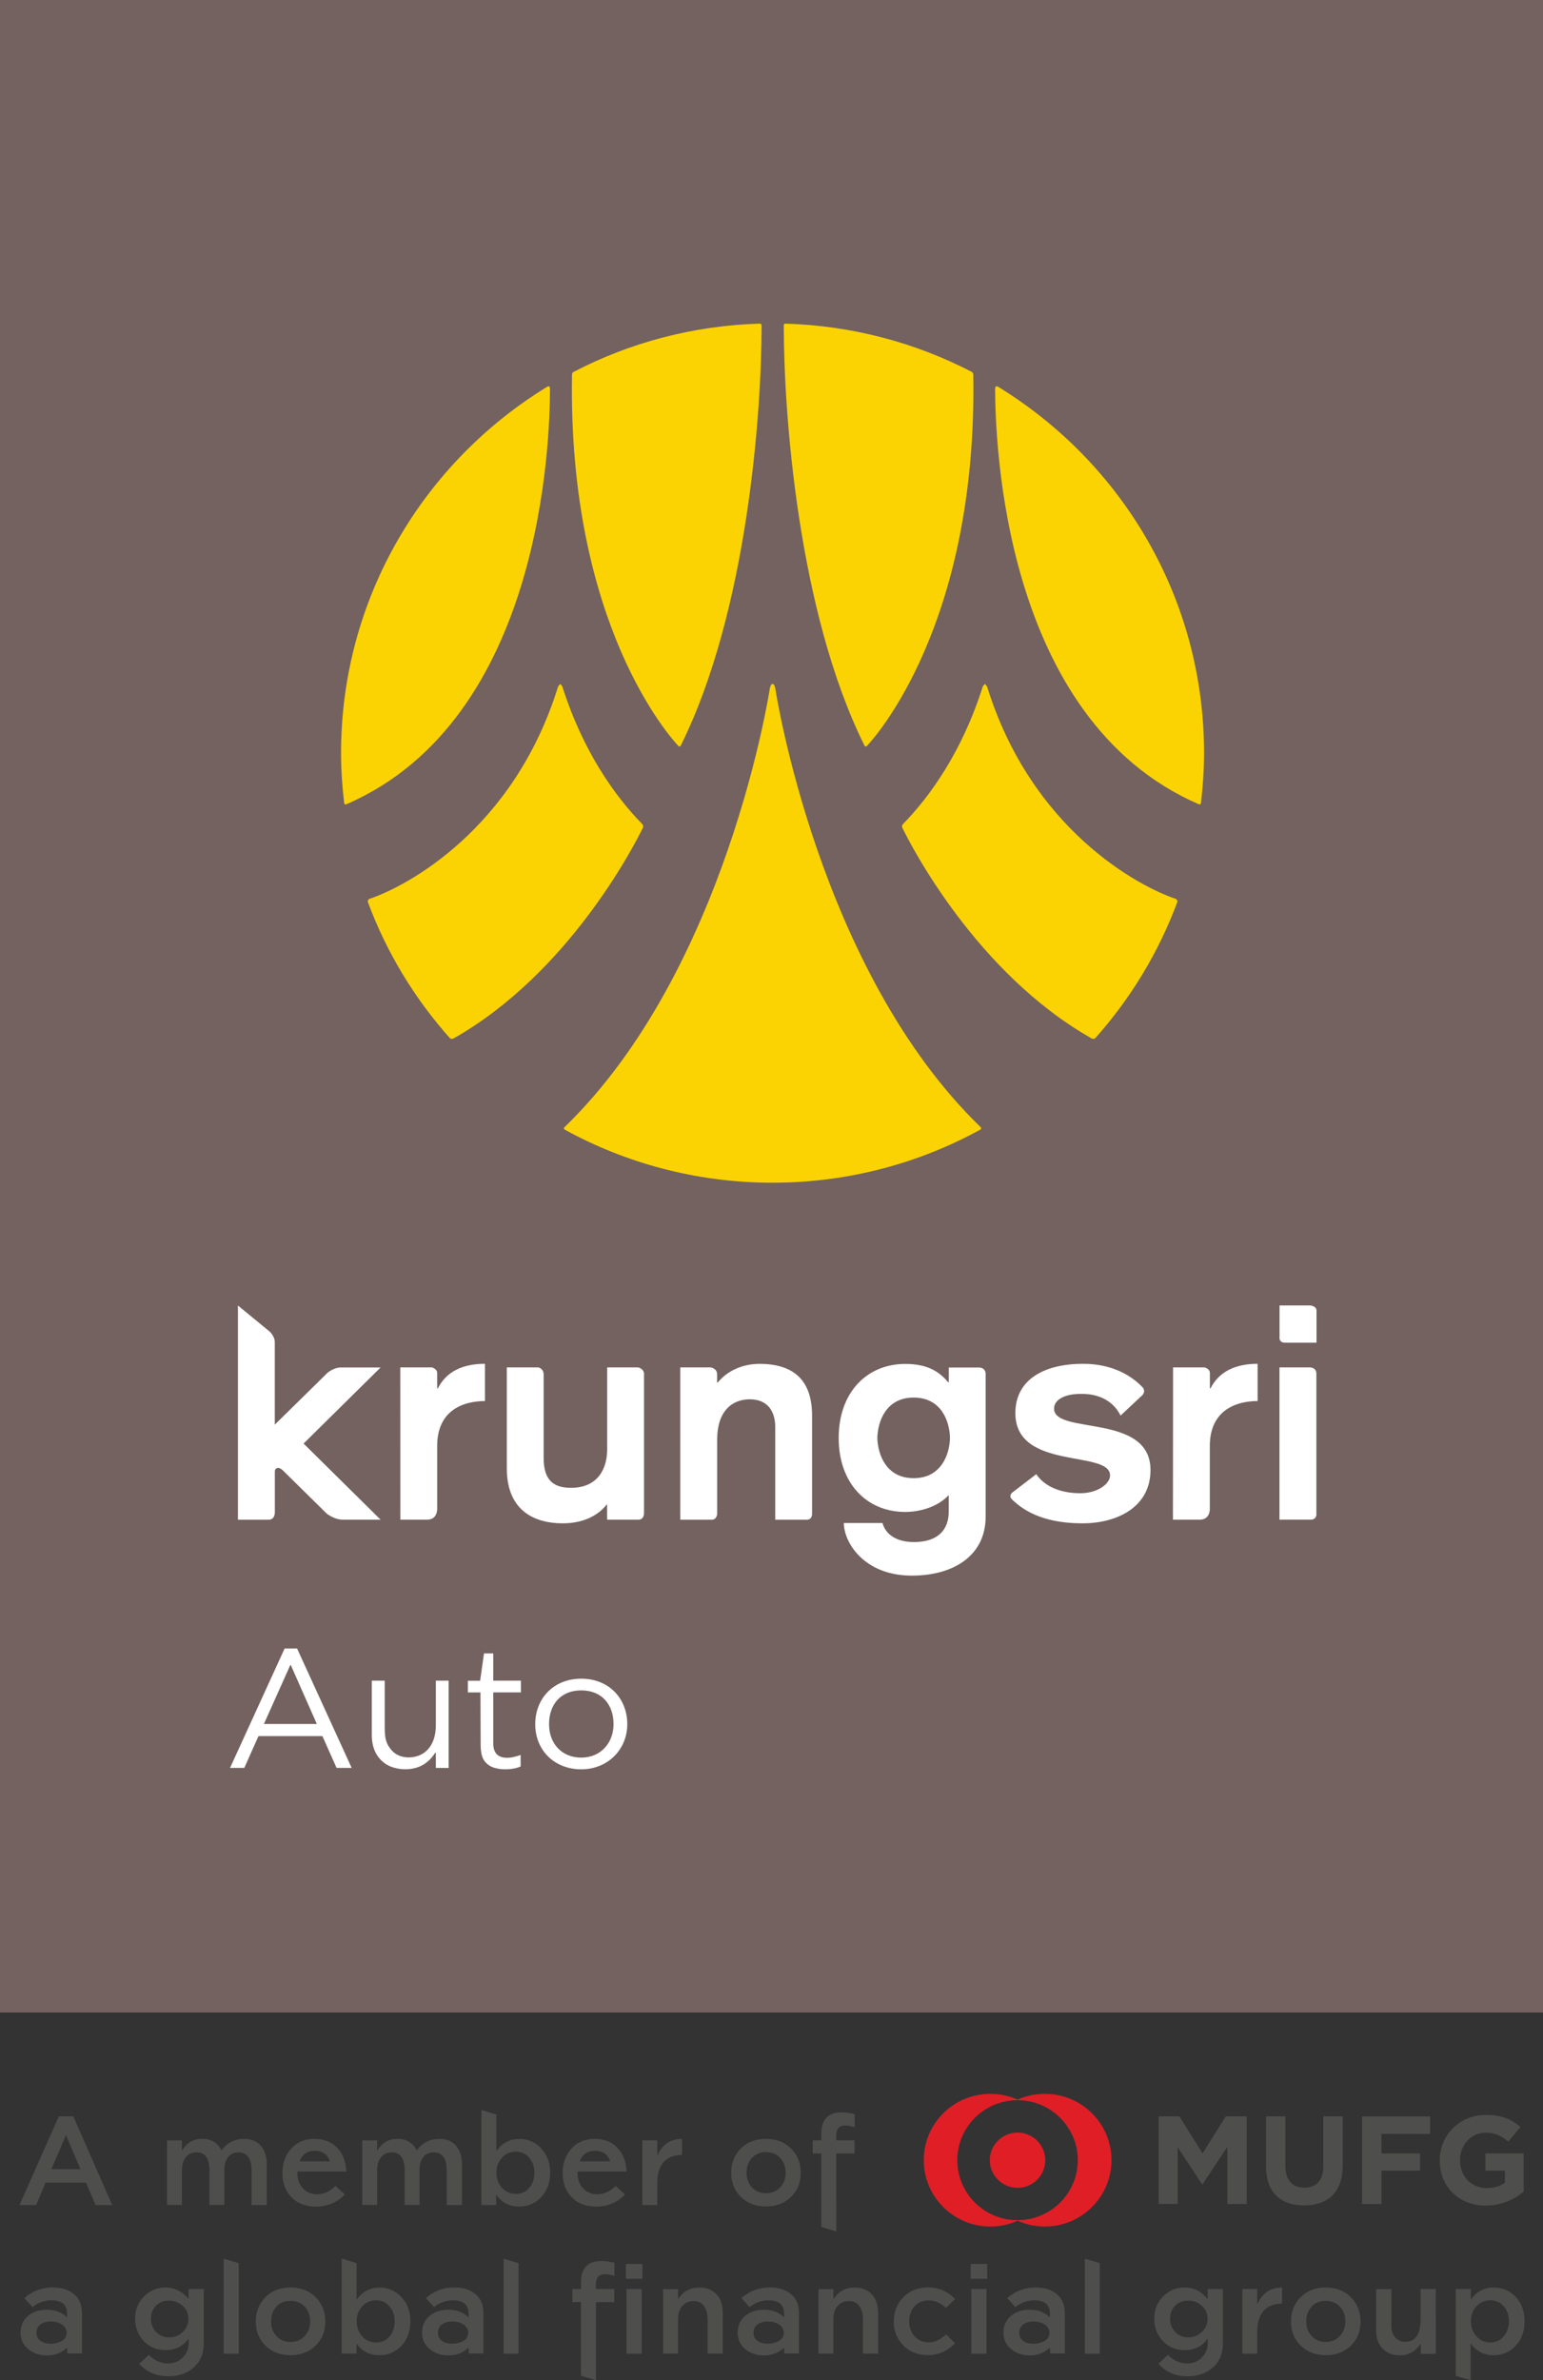 <?xml version="1.0" encoding="UTF-8"?><svg id="b" xmlns="http://www.w3.org/2000/svg" width="240" height="370" viewBox="0 0 240 370"><rect x="0" y="0" width="240" height="370" fill="#333333" stroke="none"/><defs><style>.d{fill:#fff;}.e{fill:#fcd302;}.f{fill:#73625f;}.g{fill:#e01e26;}.h{fill:#4e4e4d;}</style></defs><g id="c"><rect class="f" width="240" height="312.86"/><path class="d" d="M41.05,268h8.23l-4.05-9.15h-.08M50.15,269.89h-9.95l-2.2,4.94h-2.22l8.49-18.56h1.94l8.49,18.56h-2.35l-2.2-4.94ZM67.79,274.83v-2.34l-.08-.03c-1.1,1.69-2.59,2.58-4.68,2.58-.99,0-2.27-.24-3.24-.96-1.12-.86-1.96-2.18-1.96-4.39v-8.42h2.01v6.84c0,1.77.03,2.73,1.02,3.92.57.68,1.49,1.17,2.69,1.17,2.35,0,4.24-1.64,4.24-5.02v-6.91h1.99v13.57M76.72,257.03v4.24h4.31v1.82h-4.31v7.93c0,1.35.6,2.24,2.19,2.24.58,0,1.23-.16,2.07-.44v1.79c-.92.42-2.07.44-2.36.44-1.01,0-1.93-.21-2.48-.57-1.04-.67-1.38-1.61-1.38-3.3l-.03-8.08h-1.96v-1.82h1.91l.6-4.24M95.43,268.03c0-3.02-1.8-5.25-5.02-5.25s-5.01,2.23-5.01,5.25,1.98,5.2,5.01,5.2,5.02-2.29,5.02-5.2M83.25,268.03c0-3.93,2.8-7.07,7.16-7.07s7.16,3.15,7.16,7.07-3.03,7.02-7.16,7.02-7.16-2.91-7.16-7.02M62.26,212.57h4.92s.82.21.82.88v2.39h.1c1.36-2.71,4-3.83,7.33-3.83v5.79c-.39,0-.78.02-1.14.06-3.43.34-6.29,2.28-6.29,6.91v9.69s.12,1.78-1.55,1.78h-4.18M182.46,212.57h4.91s.82.21.82.88v2.39h.09c1.37-2.71,4.01-3.83,7.33-3.83v5.79c-.38,0-.77.02-1.14.06-3.42.34-6.29,2.28-6.29,6.91v9.69s.13,1.78-1.56,1.78h-4.18M100.17,213.69v21.58s0,.97-.85.97h-4.89v-2.33h-.09c-1.26,1.64-3.57,2.9-6.82,2.9-4.05,0-8.69-1.69-8.69-8.56v-15.68h4.9s.83.15.83,1.12v12.92c0,3.27,1.31,4.68,4.24,4.68,4.33,0,5.64-3.14,5.64-5.98v-12.74h4.8s.95.15.95,1.12M105.81,212.57h4.74s.99.15.99,1.06v1.29h.1c1.68-2.05,4.19-2.9,6.49-2.9,5.64,0,8.18,2.85,8.18,8.05v15.29s.04.89-.83.89h-4.9v-14.45c0-2.15-.99-4.27-3.96-4.27-2.77,0-5.07,1.87-5.07,6.23v11.52s0,.97-.86.97h-4.88M142.11,217.26c-4.32,0-5.58,3.73-5.65,6.27.07,2.52,1.33,6.26,5.65,6.26s5.6-3.74,5.65-6.26c-.05-2.53-1.31-6.27-5.65-6.27M153.31,213.65v22.1c0,6.15-5.08,9.19-11.47,9.19-7.51,0-10.59-5.22-10.59-8.18h6.02c.42,1.64,2.01,2.96,4.89,2.96,3.71,0,5.41-1.87,5.41-4.78v-2.52c-1.84,1.97-4.71,2.62-6.77,2.62-5.93,0-10.35-4.38-10.35-11.5s4.42-11.51,10.35-11.51c3.43,0,5.27,1.16,6.68,2.85h.1v-2.29h4.77s.97,0,.97,1.08M177.57,216.99l-2.72,2.55-.56.52c-.11-.23-.24-.46-.4-.69-.9-1.38-2.69-2.68-5.58-2.68-2.67-.05-4.36.88-4.36,2.29,0,4.12,15,.62,15,9.55,0,5.71-5.13,8.28-10.58,8.28s-8.86-1.6-11.02-3.78c-.48-.49.07-.98.07-.98l3.76-2.88c1.31,1.93,3.8,2.96,6.85,2.96,2.73,0,4.63-1.49,4.63-2.76,0-4.03-14.73-.7-14.73-9.69,0-5.34,4.66-7.67,10.54-7.67,4.79,0,7.68,2.05,9.14,3.54.79.74-.02,1.44-.02,1.44M199.01,212.57h4.86s.88.08.88.96v21.75s.13.96-.9.96h-4.84M204.77,203.74c0-.72-.95-.8-.95-.8h-4.8v4.97s-.11.82.84.82h4.91v-4.99ZM47.22,224.41l11.98,11.83h-5.88c-1.36,0-2.52-.96-2.52-.96l-6.63-6.53s-.5-.56-.91-.56c-.3,0-.51.26-.51.51v6.31s.09,1.24-.98,1.24h-4.76v-33.3l4.85,3.98s.88.69.88,1.74v12.8l8.18-8.04s.95-.85,2.12-.85h6.16"/><path class="e" d="M99.92,128.14c.07.09.2.29.06.58-1.36,2.77-11.51,22.55-29.39,32.69-.3.15-.5.07-.6-.01-5.49-6.15-9.86-13.32-12.77-21.17-.03-.15-.02-.39.29-.51,5.72-1.93,22.4-10.73,29.3-33h0s.33-.41.33-.41l.32.39c3.2,10.11,8.24,17.13,12.42,21.39l.04.05M140.43,128.14c-.07.09-.21.29-.06.58,1.35,2.77,11.51,22.55,29.39,32.69.29.15.5.07.59-.01,5.49-6.15,9.85-13.32,12.77-21.17.03-.15.02-.39-.29-.51-5.72-1.93-22.4-10.73-29.3-33h0s-.33-.41-.33-.41l-.33.39c-3.19,10.11-8.23,17.13-12.4,21.39l-.05.05M152.52,175.21c-25.29-24.47-31.92-68.13-31.92-68.13,0,0-.1-.76-.43-.76s-.44.76-.44.76c0,0-6.63,43.66-31.91,68.13h0s-.25.22.02.4c9.46,5.19,20.32,8.17,31.89,8.25h.86c11.56-.08,22.43-3.06,31.9-8.26.26-.17.02-.38.02-.38M155.18,60.09c-.38-.19-.4.3-.4.3.04,7.89,1.1,51.36,31.65,64.62.27.12.36-.09.37-.15.3-2.58.48-5.17.48-7.81,0-24.13-12.86-45.23-32.11-56.97M85.17,60.09c-19.25,11.74-32.12,32.84-32.12,56.97,0,2.64.18,5.23.49,7.81,0,.05.09.26.36.15,30.56-13.26,31.62-56.74,31.65-64.62,0,0,0-.5-.38-.3M151.16,57.82c-8.72-4.53-18.56-7.19-29-7.51-.29,0-.25.34-.25.34,0,13.26,2.14,44.28,12.55,65.25.1.22.29.13.35.09l.06-.06c1.04-1.1,17.16-18.71,16.52-57.67,0-.25-.15-.4-.22-.44M89.19,57.82c-.08.04-.22.19-.22.44-.64,38.95,15.48,56.57,16.52,57.67l.05.06c.07.04.26.13.35-.09,10.42-20.97,12.57-51.99,12.57-65.25,0,0,.02-.34-.26-.34-10.43.31-20.28,2.97-28.99,7.51"/><path class="g" d="M162.58,335.81c0-2.36-1.93-4.29-4.31-4.29s-4.32,1.93-4.32,4.29,1.93,4.3,4.32,4.3,4.31-1.92,4.31-4.3M162.51,325.5c-1.51,0-2.94.31-4.23.9-1.3-.58-2.72-.9-4.23-.9-5.73,0-10.37,4.61-10.37,10.31s4.65,10.32,10.37,10.32c1.51,0,2.94-.33,4.23-.9,1.29.57,2.72.9,4.23.9,5.72,0,10.37-4.62,10.37-10.32s-4.64-10.31-10.37-10.31M158.27,345.14c-5.18,0-9.37-4.17-9.37-9.33s4.19-9.32,9.37-9.32,9.37,4.18,9.37,9.32-4.2,9.33-9.37,9.33"/><path class="h" d="M190.91,342.63v-8.9l-3.86,5.82h-.08l-3.8-5.76v8.83h-2.96v-13.62h3.24l3.6,5.76,3.61-5.76h3.25v13.62M202.84,342.84c3.68,0,6-2.03,6-6.15v-7.69h-3.01v7.81c0,2.16-1.11,3.27-2.95,3.27s-2.95-1.14-2.95-3.37v-7.71h-3.01v7.79c0,4.01,2.24,6.05,5.92,6.05M222.44,331.73v-2.72h-10.58v13.62h3.02v-5.19h5.99v-2.66h-5.99v-3.06M231.14,342.86c2.51,0,4.44-.97,5.85-2.16v-5.92h-5.95v2.66h3.04v1.88c-.77.55-1.74.82-2.84.82-2.43,0-4.15-1.83-4.15-4.32v-.04c0-2.31,1.73-4.24,3.93-4.24,1.59,0,2.52.52,3.58,1.38l1.9-2.26c-1.43-1.22-2.91-1.88-5.38-1.88-4.15,0-7.18,3.18-7.18,7.05v.04c0,4.03,2.94,7.01,7.2,7.01M7.99,337.2l2.25-5.23h.04l2.23,5.23M11.42,329h-2.27l-6.12,13.79h2.59l1.47-3.49h6.29l1.49,3.49h2.59l-6.06-13.79ZM41.5,336.45c0-1.18-.31-2.14-.92-2.86-.62-.73-1.48-1.09-2.59-1.09-1.47,0-2.65.6-3.53,1.79-.6-1.19-1.6-1.79-2.99-1.79s-2.4.59-3.11,1.77h-.06v-1.53h-2.32v10.04h2.32v-5.37c0-.88.2-1.56.61-2.07.41-.5.96-.75,1.65-.75,1.35,0,2.02.95,2.02,2.85v5.34h2.32v-5.49c0-.81.19-1.46.57-1.95.38-.49.93-.74,1.64-.74,1.35,0,2.02.95,2.02,2.85v5.34h2.36M46.59,335.99c.42-1.09,1.22-1.64,2.38-1.64s1.96.55,2.36,1.64M52.19,339.8c-.85.88-1.81,1.31-2.89,1.31-.88,0-1.61-.3-2.18-.91-.57-.6-.86-1.39-.86-2.39v-.23h7.61c-.05-1.47-.5-2.67-1.34-3.6-.9-.99-2.11-1.48-3.62-1.48s-2.7.5-3.61,1.5c-.91,1.01-1.37,2.27-1.37,3.8s.45,2.76,1.35,3.72c.95,1.01,2.24,1.51,3.86,1.51,1.79,0,3.29-.63,4.49-1.89l-1.45-1.33ZM71.86,336.45c0-1.18-.31-2.14-.92-2.86-.61-.73-1.48-1.09-2.59-1.09-1.47,0-2.65.6-3.53,1.79-.6-1.19-1.6-1.79-2.99-1.79s-2.4.59-3.11,1.77h-.06v-1.53h-2.32v10.04h2.32v-5.37c0-.88.2-1.56.62-2.07.41-.5.96-.75,1.64-.75,1.35,0,2.02.95,2.02,2.85v5.34h2.32v-5.49c0-.81.19-1.46.57-1.95.38-.49.93-.74,1.64-.74,1.35,0,2.02.95,2.02,2.85v5.34h2.36M80.23,341.05c-.85,0-1.57-.32-2.15-.95-.58-.63-.87-1.43-.87-2.36s.29-1.68.87-2.31c.57-.63,1.29-.94,2.15-.94s1.55.31,2.09.94c.54.63.8,1.4.8,2.33s-.26,1.74-.8,2.36c-.52.62-1.23.94-2.09.94M77.18,341.21l.02.02.02-.02c.8,1.21,1.99,1.81,3.55,1.81,1.36,0,2.5-.49,3.42-1.47.92-.99,1.38-2.25,1.38-3.8s-.46-2.78-1.4-3.77c-.93-.99-2.06-1.47-3.4-1.47-1.45,0-2.62.61-3.51,1.82h-.06v-5.62l-2.28-.69h-.04v14.77h2.3v-1.58ZM90.17,335.99c.43-1.09,1.22-1.64,2.39-1.64s1.96.55,2.36,1.64M95.77,339.8c-.85.88-1.82,1.31-2.89,1.31-.88,0-1.6-.3-2.18-.91-.58-.6-.86-1.39-.86-2.39v-.23h7.61c-.05-1.47-.5-2.67-1.33-3.6-.9-.99-2.11-1.48-3.62-1.48s-2.7.5-3.61,1.5c-.91,1.01-1.37,2.27-1.37,3.8s.45,2.76,1.35,3.72c.95,1.01,2.24,1.51,3.86,1.51,1.79,0,3.29-.63,4.49-1.89l-1.45-1.33ZM102.23,339.47c0-2.94,1.29-4.43,3.86-4.49v-2.48c-1.79,0-3.06.85-3.82,2.54h-.04v-2.31h-2.32v10.06h2.32M119.14,340.95c-.88,0-1.6-.3-2.17-.9-.57-.6-.85-1.36-.85-2.27s.28-1.7.82-2.3c.55-.61,1.28-.92,2.2-.92s1.67.31,2.23.92c.55.61.83,1.38.83,2.3s-.29,1.67-.86,2.27c-.58.6-1.31.9-2.2.9M124.55,337.78c0-1.51-.49-2.76-1.49-3.77-1-1-2.31-1.51-3.93-1.51s-2.92.5-3.91,1.51c-.99,1.01-1.49,2.26-1.49,3.77s.51,2.78,1.53,3.76c1.02.98,2.31,1.47,3.87,1.47s2.87-.49,3.89-1.47c1.02-.99,1.53-2.24,1.53-3.76M130.07,334.77h2.85v-2.04h-2.85v-.73c0-1.06.47-1.58,1.41-1.58.36,0,.85.09,1.46.27v-2.04c-.73-.18-1.4-.27-2.03-.27-2.11,0-3.16,1.11-3.16,3.35v1h-1.34v2.04h1.34v11.42l2.29.69h.04M9.64,363.9c-.49.29-1.08.44-1.77.44s-1.2-.15-1.6-.45c-.4-.3-.6-.71-.6-1.24s.2-.99.62-1.3c.41-.3.95-.46,1.62-.46s1.26.16,1.74.48c.48.32.72.75.72,1.28s-.24.94-.73,1.25M12.75,359.58c0-1.29-.43-2.28-1.29-2.99-.82-.66-1.9-.99-3.26-.99-1.7,0-3.18.56-4.41,1.66l1.28,1.4c.85-.71,1.84-1.06,2.96-1.06,1.6,0,2.4.69,2.4,2.06v.54h-.06c-.8-.76-1.82-1.14-3.05-1.14s-2.14.31-2.9.92c-.81.65-1.22,1.53-1.22,2.64s.41,1.93,1.24,2.6c.77.63,1.73.94,2.88.94,1.22,0,2.25-.39,3.07-1.17h.06v.88h2.31v-6.31ZM28.42,362.53c-.6.56-1.29.83-2.09.83s-1.51-.27-2.05-.83c-.53-.55-.8-1.25-.8-2.08s.26-1.48.78-2.01c.52-.53,1.19-.8,2-.8s1.54.27,2.14.8c.6.54.9,1.2.9,2.01s-.3,1.52-.89,2.08M31.69,355.84h-2.36v1.51h-.04c-.93-1.15-2.12-1.74-3.57-1.74-1.3,0-2.41.46-3.33,1.38-.91.93-1.37,2.08-1.37,3.45s.46,2.59,1.37,3.52c.91.92,2.03,1.38,3.36,1.38,1.51,0,2.7-.58,3.56-1.75h.04v.62c0,.92-.31,1.69-.93,2.29-.62.6-1.38.91-2.29.91-1.11,0-2.11-.45-3-1.33l-1.47,1.4c1.19,1.28,2.68,1.93,4.49,1.93,1.64,0,2.97-.46,4-1.38,1.02-.92,1.54-2.14,1.54-3.66v-8.52ZM37.13,351.82l-2.33-.69v14.77h2.33M45.18,364.07c-.88,0-1.6-.3-2.17-.91-.57-.6-.85-1.36-.85-2.27s.27-1.69.82-2.3c.54-.61,1.28-.91,2.2-.91s1.67.31,2.23.91c.55.61.83,1.38.83,2.3s-.29,1.67-.86,2.27c-.57.61-1.31.91-2.2.91M50.6,360.89c0-1.5-.5-2.76-1.49-3.76-.99-1.01-2.3-1.52-3.93-1.52s-2.92.5-3.91,1.52c-.99,1.01-1.49,2.26-1.49,3.76s.51,2.79,1.53,3.77c1.02.98,2.31,1.47,3.87,1.47s2.87-.49,3.89-1.47c1.02-.98,1.53-2.24,1.53-3.77M58.49,364.16c-.85,0-1.57-.31-2.15-.96-.58-.63-.86-1.42-.86-2.36s.29-1.68.86-2.31c.58-.63,1.29-.94,2.15-.94s1.55.31,2.09.94c.54.63.81,1.41.81,2.33s-.26,1.74-.8,2.36c-.53.63-1.23.94-2.1.94M55.44,364.32l.02.02.02-.02c.8,1.21,1.99,1.81,3.55,1.81,1.36,0,2.49-.49,3.42-1.48.92-.98,1.38-2.25,1.38-3.8s-.46-2.78-1.4-3.76c-.93-.98-2.06-1.48-3.4-1.48-1.45,0-2.62.61-3.51,1.83h-.06v-5.63l-2.28-.69h-.04v14.77h2.31v-1.58ZM72.09,363.9c-.49.29-1.08.44-1.77.44s-1.2-.15-1.6-.45c-.4-.3-.6-.71-.6-1.24s.2-.99.62-1.3c.41-.3.95-.46,1.62-.46s1.26.16,1.74.48c.48.32.73.75.73,1.28s-.24.94-.73,1.25M75.2,359.58c0-1.29-.43-2.28-1.29-2.99-.82-.66-1.9-.99-3.26-.99-1.7,0-3.17.56-4.41,1.66l1.28,1.4c.85-.71,1.84-1.06,2.96-1.06,1.6,0,2.4.69,2.4,2.06v.54h-.06c-.8-.76-1.82-1.14-3.05-1.14s-2.14.31-2.9.92c-.81.65-1.22,1.53-1.22,2.64s.41,1.93,1.24,2.6c.77.63,1.73.94,2.88.94,1.22,0,2.25-.39,3.07-1.17h.06v.88h2.3v-6.31ZM80.65,351.82l-2.32-.69v14.77h2.32M99.81,355.84h-2.36v10.06h2.36v-10.06ZM99.93,351.94h-2.58v2.31h2.58v-2.31ZM92.69,357.88h2.85v-2.04h-2.85v-.73c0-1.05.48-1.58,1.42-1.58.36,0,.85.09,1.46.27v-2.04c-.72-.18-1.4-.27-2.03-.27-2.12,0-3.18,1.12-3.18,3.35v1h-1.33v2.04h1.33v11.43l2.29.69h.04v-12.12ZM112.42,359.56c0-1.25-.33-2.21-.99-2.91-.66-.69-1.54-1.04-2.64-1.04-1.42,0-2.52.59-3.28,1.77h-.04v-1.52h-2.33v10.03h2.33v-5.37c0-.89.22-1.57.67-2.07.45-.5,1.03-.74,1.74-.74.79,0,1.37.32,1.73.95.3.48.45,1.12.45,1.9v5.33h2.36M121.17,363.9c-.49.29-1.08.44-1.77.44s-1.2-.15-1.6-.45c-.4-.3-.6-.71-.6-1.24s.2-.99.62-1.3c.41-.3.95-.46,1.62-.46s1.26.16,1.75.48c.48.32.72.75.72,1.28s-.24.94-.73,1.25M124.28,359.58c0-1.29-.43-2.28-1.29-2.99-.82-.66-1.91-.99-3.26-.99-1.7,0-3.18.56-4.41,1.66l1.28,1.4c.85-.71,1.84-1.06,2.96-1.06,1.6,0,2.4.69,2.4,2.06v.54h-.06c-.79-.76-1.81-1.14-3.05-1.14-1.17,0-2.14.31-2.9.92-.81.65-1.21,1.53-1.21,2.64s.41,1.93,1.23,2.6c.77.63,1.73.94,2.88.94,1.22,0,2.25-.39,3.07-1.17h.06v.88h2.3v-6.31ZM136.58,359.56c0-1.25-.33-2.21-.99-2.91-.66-.69-1.54-1.04-2.64-1.04-1.42,0-2.52.59-3.28,1.77h-.04v-1.52h-2.32v10.03h2.32v-5.37c0-.89.22-1.57.67-2.07.44-.5,1.03-.74,1.74-.74.79,0,1.37.32,1.73.95.3.48.45,1.12.45,1.9v5.33h2.36M147.15,362.89c-.86.82-1.75,1.24-2.69,1.24s-1.62-.32-2.19-.93c-.57-.61-.85-1.38-.85-2.31s.27-1.75.82-2.36c.55-.61,1.29-.92,2.22-.92.98,0,1.87.39,2.67,1.17l1.43-1.37c-1.15-1.21-2.55-1.81-4.2-1.81s-2.9.51-3.87,1.53c-.98,1.01-1.47,2.26-1.47,3.75s.5,2.74,1.49,3.74c.99,1,2.28,1.5,3.85,1.5s3.02-.62,4.2-1.85M153.44,355.84h-2.36v10.06h2.36v-10.06ZM153.55,351.94h-2.57v2.31h2.57v-2.31ZM162.51,363.9c-.49.29-1.08.44-1.78.44s-1.2-.15-1.6-.45c-.4-.3-.59-.71-.59-1.24s.21-.99.61-1.3c.42-.3.95-.46,1.62-.46s1.26.16,1.74.48c.48.32.72.75.72,1.28s-.24.94-.73,1.25M165.62,359.58c0-1.29-.43-2.28-1.29-2.99-.82-.66-1.91-.99-3.26-.99-1.7,0-3.18.56-4.41,1.66l1.28,1.4c.85-.71,1.84-1.06,2.96-1.06,1.6,0,2.4.69,2.4,2.06v.54h-.06c-.79-.76-1.81-1.14-3.05-1.14s-2.14.31-2.89.92c-.81.65-1.22,1.53-1.22,2.64s.42,1.93,1.24,2.6c.77.63,1.74.94,2.88.94,1.22,0,2.25-.39,3.07-1.17h.06v.88h2.3v-6.31ZM171.06,351.82l-2.32-.69v14.77h2.32M186.93,362.53c-.59.56-1.28.83-2.09.83s-1.51-.27-2.04-.83c-.53-.55-.8-1.25-.8-2.08s.26-1.48.78-2.01c.52-.53,1.19-.8,2.01-.8s1.54.27,2.14.8c.6.54.9,1.2.9,2.01s-.3,1.52-.89,2.08M190.2,355.84h-2.36v1.51h-.04c-.93-1.15-2.12-1.74-3.56-1.74-1.3,0-2.42.46-3.33,1.38-.92.93-1.38,2.08-1.38,3.45s.46,2.59,1.37,3.52c.91.92,2.03,1.38,3.36,1.38,1.51,0,2.69-.58,3.56-1.75h.04v.62c0,.92-.31,1.69-.93,2.29-.62.6-1.38.91-2.28.91-1.11,0-2.11-.45-3-1.33l-1.47,1.4c1.18,1.28,2.69,1.93,4.49,1.93,1.64,0,2.97-.46,4-1.38,1.02-.92,1.54-2.14,1.54-3.66v-8.52ZM195.55,362.59c0-2.94,1.28-4.44,3.86-4.49v-2.49c-1.79,0-3.05.85-3.82,2.54h-.04v-2.31h-2.32v10.06h2.32M206.19,364.07c-.88,0-1.6-.3-2.16-.91-.57-.6-.86-1.36-.86-2.27s.28-1.69.83-2.3c.55-.61,1.28-.91,2.19-.91s1.68.31,2.23.91c.56.61.84,1.38.84,2.3s-.29,1.67-.87,2.27c-.57.61-1.3.91-2.2.91M211.62,360.89c0-1.5-.5-2.76-1.49-3.76-.99-1.01-2.3-1.52-3.93-1.52s-2.91.5-3.91,1.52c-.99,1.01-1.49,2.26-1.49,3.76s.51,2.79,1.53,3.77c1.02.98,2.31,1.47,3.87,1.47s2.88-.49,3.9-1.47c1.01-.98,1.53-2.24,1.53-3.77M223.32,355.84h-2.36v4.66c0,2.35-.79,3.54-2.38,3.54-.71,0-1.26-.26-1.66-.79-.33-.44-.5-.99-.5-1.61v-5.79h-2.37v6.36c0,1.28.35,2.25,1.05,2.95.66.65,1.53.99,2.61.99,1.4,0,2.48-.6,3.22-1.79h.06v1.56h2.34M231.8,364.16c-.85,0-1.57-.31-2.14-.96-.58-.63-.87-1.42-.87-2.36s.29-1.7.87-2.32c.57-.62,1.29-.93,2.14-.93s1.55.31,2.09.93c.54.61.81,1.39.81,2.32s-.27,1.73-.81,2.36c-.54.64-1.24.96-2.08.96M228.74,364.34h.04c.87,1.19,2.05,1.79,3.55,1.79,1.36,0,2.5-.49,3.42-1.47.92-.98,1.38-2.25,1.38-3.81s-.46-2.82-1.39-3.81c-.91-.95-2.04-1.43-3.4-1.43-1.48,0-2.66.61-3.51,1.81h-.06v-1.58h-2.35v13.47c.54.2,1.31.43,2.32.69v-5.66Z"/></g></svg>